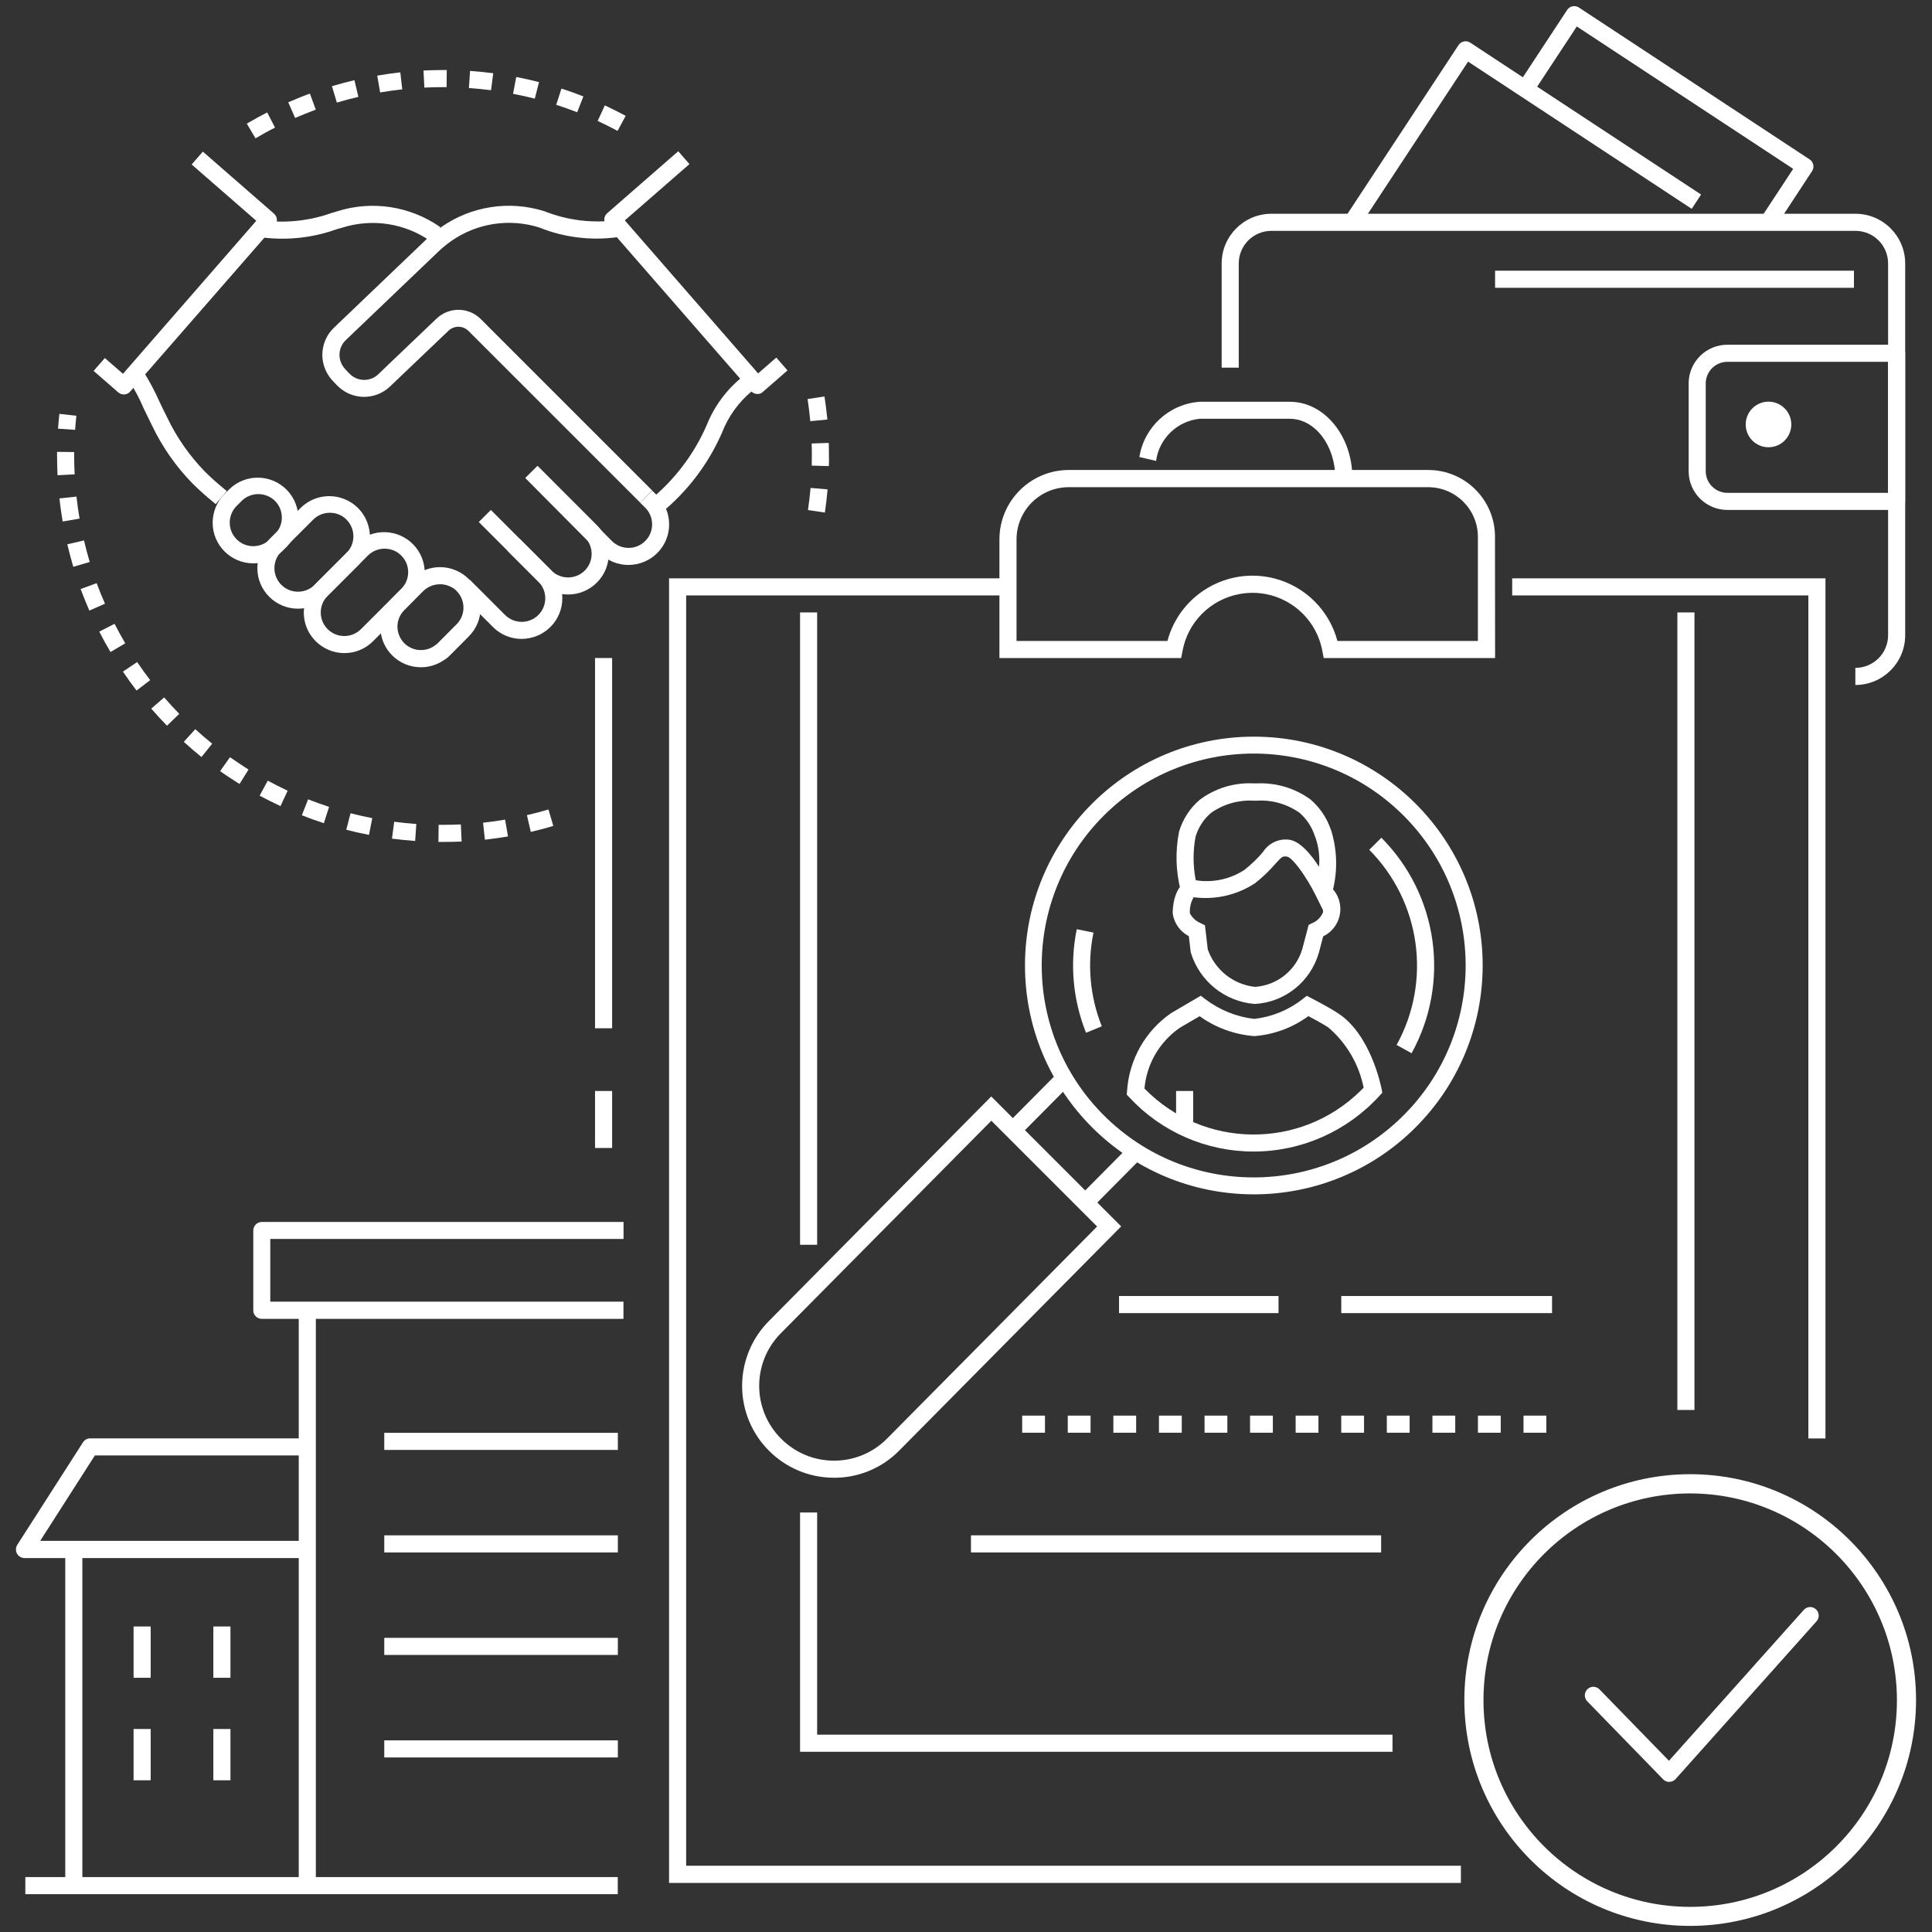 <?xml version="1.0" encoding="UTF-8"?> <!-- Generator: Adobe Illustrator 25.1.0, SVG Export Plug-In . SVG Version: 6.00 Build 0) --> <svg xmlns="http://www.w3.org/2000/svg" xmlns:xlink="http://www.w3.org/1999/xlink" version="1.1" id="Livello_1" x="0px" y="0px" viewBox="0 0 200 200" style="enable-background:new 0 0 200 200;" xml:space="preserve"><rect x="0" y="0" width="200" height="200" fill="#333333" stroke="none"/> <style type="text/css"> .st0{fill:#FFFFFF;} </style> <g id="Raggruppa_711" transform="translate(-1539.455 -638.777)"> <g id="Raggruppa_637" transform="translate(1608.984 709.255)"> <path id="Tracciato_692" class="st0" d="M105.44,128.89c-12.91,0-23.38-10.47-23.38-23.38c0-12.91,10.47-23.38,23.38-23.38 c12.91,0,23.38,10.47,23.38,23.38l0,0C128.81,118.42,118.35,128.88,105.44,128.89z M105.44,84.12c-11.82,0-21.4,9.58-21.4,21.4 s9.58,21.4,21.4,21.4s21.4-9.58,21.4-21.4l0,0C126.82,93.71,117.25,84.14,105.44,84.12L105.44,84.12z"></path> </g> <g id="Raggruppa_638" transform="translate(1593.381 657.769)"> <path id="Tracciato_693" class="st0" d="M86.07,30.48H84.3c0-3.38-2.12-6.12-4.71-6.12h-9.33c-2.33,0.24-4.19,2.04-4.51,4.36 l-1.73-0.4c0.5-3.12,3.08-5.49,6.24-5.72h9.33C83.16,22.59,86.07,26.13,86.07,30.48z"></path> </g> <g id="Raggruppa_639" transform="translate(1570.806 666.246)"> <path id="Tracciato_694" class="st0" d="M119.88,167.45H37.91V32.4h35.38v1.77H39.68v131.5h80.2L119.88,167.45z"></path> </g> <g id="Raggruppa_640" transform="translate(1567.252 670.074)"> <rect id="Rettangolo_917" x="33.8" y="36.82" class="st0" width="1.77" height="38.33"></rect> </g> <g id="Raggruppa_641" transform="translate(1567.252 690.856)"> <rect id="Rettangolo_918" x="33.8" y="60.86" class="st0" width="1.77" height="5.9"></rect> </g> <g id="Raggruppa_642" transform="translate(1611.276 666.246)"> <path id="Tracciato_695" class="st0" d="M117.15,121.44h-1.77V34.17H84.72V32.4h32.43V121.44z"></path> </g> <g id="Raggruppa_643" transform="translate(1614.764 715.632)"> <path id="Tracciato_696" class="st0" d="M97.49,107.61c-0.24,0-0.47-0.1-0.63-0.27L89,99.26c-0.34-0.35-0.33-0.91,0.02-1.25 c0.35-0.34,0.91-0.33,1.25,0.02l7.19,7.39l13.96-15.62c0.33-0.36,0.88-0.4,1.25-0.07c0.36,0.33,0.4,0.88,0.07,1.25l-14.59,16.33 c-0.16,0.18-0.4,0.29-0.65,0.29L97.49,107.61z"></path> </g> <g id="Raggruppa_644" transform="translate(1619.206 667.886)"> <rect id="Rettangolo_919" x="93.89" y="34.29" class="st0" width="1.77" height="82.56"></rect> </g> <g id="Raggruppa_645" transform="translate(1577.096 711.09)"> <path id="Tracciato_697" class="st0" d="M106.51,109.03H45.18V84.26h1.77v23h59.56V109.03z"></path> </g> <g id="Raggruppa_646" transform="translate(1577.096 667.886)"> <rect id="Rettangolo_920" x="45.18" y="34.29" class="st0" width="1.77" height="65.46"></rect> </g> <g id="Raggruppa_647" transform="translate(1586.666 661.05)"> <path id="Tracciato_698" class="st0" d="M107.56,45.85H89.82l-0.14-0.72c-0.73-4-4.57-6.65-8.57-5.91 c-3.01,0.55-5.36,2.9-5.91,5.91l-0.14,0.72H56.25V33.56c0-3.96,3.22-7.18,7.18-7.18h37.21c3.82,0,6.91,3.1,6.91,6.91L107.56,45.85 z M91.24,44.08h14.54V33.3c0-2.84-2.31-5.14-5.15-5.14H63.43c-2.99,0-5.41,2.42-5.41,5.41v10.51h15.62 c1.3-4.86,6.3-7.75,11.16-6.45C87.94,38.47,90.4,40.93,91.24,44.08L91.24,44.08z"></path> </g> <g id="Raggruppa_648" transform="translate(1603.073 700.7)"> <rect id="Rettangolo_921" x="75.23" y="72.24" class="st0" width="21.82" height="1.77"></rect> </g> <g id="Raggruppa_649" transform="translate(1592.408 700.7)"> <rect id="Rettangolo_922" x="62.89" y="72.24" class="st0" width="16.51" height="1.77"></rect> </g> <g id="Raggruppa_650" transform="translate(1587.76 706.442)"> <path id="Tracciato_699" class="st0" d="M111.77,80.65h-2.36v-1.77h2.36V80.65z M107.05,80.65h-2.36v-1.77h2.36V80.65z M102.34,80.65h-2.36v-1.77h2.36L102.34,80.65z M97.62,80.65h-2.36v-1.77h2.36V80.65z M92.9,80.65h-2.36v-1.77h2.36V80.65z M88.18,80.65h-2.36v-1.77h2.36V80.65z M83.46,80.65H81.1v-1.77h2.36V80.65z M78.75,80.65h-2.36v-1.77h2.36V80.65z M74.03,80.65 h-2.36v-1.77h2.36V80.65z M69.31,80.65h-2.36v-1.77h2.36V80.65z M64.59,80.65h-2.36v-1.77h2.36L64.59,80.65z M59.87,80.65h-2.36 v-1.77h2.36V80.65z"></path> </g> <g id="Raggruppa_651" transform="translate(1585.299 712.184)"> <rect id="Rettangolo_923" x="54.67" y="85.53" class="st0" width="42.46" height="1.77"></rect> </g> <g id="Raggruppa_652" transform="translate(1592.77 686.284)"> <path id="Tracciato_700" class="st0" d="M76.45,71.7c-4.88,0-9.54-2.03-12.86-5.61l-0.27-0.29l0.04-0.4 c0.22-3.23,1.89-6.19,4.56-8.03l3.07-1.8l0.47,0.36c1.48,1.12,3.23,1.83,5.07,2.04c1.82-0.21,3.54-0.91,4.98-2.04l0.45-0.35 l0.51,0.26c0.07,0.04,1.78,0.92,2.7,1.53c3.4,2.16,4.48,7.58,4.53,7.81l0.08,0.43l-0.3,0.33C86.13,69.61,81.4,71.7,76.45,71.7z M65.16,65.18c6.1,6.24,16.1,6.36,22.34,0.26c0.12-0.11,0.23-0.23,0.35-0.35c-0.49-2.43-1.77-4.62-3.65-6.23 c-0.57-0.38-1.51-0.88-2.07-1.18c-1.64,1.2-3.58,1.92-5.61,2.07c-2.04-0.16-3.99-0.87-5.65-2.06l-2.04,1.19 C66.73,60.33,65.38,62.63,65.16,65.18L65.16,65.18z"></path> </g> <g id="Raggruppa_653" transform="translate(1595.143 690.856)"> <rect id="Rettangolo_924" x="66.06" y="60.86" class="st0" width="1.77" height="3.54"></rect> </g> <g id="Raggruppa_654" transform="translate(1595.158 676.09)"> <path id="Tracciato_701" class="st0" d="M81.51,57.42l-1-2.02c-1.01-2.04-2.44-3.97-2.99-4.04c-0.45-0.05-0.5-0.02-1.17,0.72 c-0.64,0.74-1.35,1.42-2.12,2.03c-2.08,1.37-4.62,1.85-7.06,1.34l-0.47-0.1l-0.17-0.45c-0.52-2-0.58-4.09-0.18-6.11 c0.38-1.3,1.14-2.47,2.18-3.34c1.59-1.17,3.53-1.76,5.5-1.67h0.43c1.97-0.08,3.91,0.51,5.5,1.67c0.97,0.83,1.69,1.9,2.1,3.11 l0.06,0.15c0.64,2.13,0.66,4.4,0.04,6.54L81.51,57.42z M68.08,53.81c1.76,0.28,3.56-0.1,5.05-1.08c0.69-0.55,1.33-1.16,1.9-1.83 c0.57-0.91,1.62-1.42,2.69-1.29c1.12,0.13,2.25,1.46,3.12,2.8c0.1-1.02-0.03-2.06-0.37-3.03l-0.07-0.17 c-0.3-0.92-0.84-1.74-1.56-2.37c-1.28-0.91-2.83-1.36-4.39-1.27h-0.4c-1.57-0.08-3.11,0.36-4.39,1.27 c-0.77,0.65-1.32,1.51-1.6,2.47C67.78,50.79,67.79,52.32,68.08,53.81L68.08,53.81z"></path> </g> <g id="Raggruppa_655" transform="translate(1594.982 680.737)"> <path id="Tracciato_702" class="st0" d="M74.37,61.97c-3.09-0.24-5.72-2.35-6.62-5.31l-0.02-0.09l-0.19-1.62 c-0.91-0.47-1.53-1.35-1.67-2.36c0-1.65,0.65-3.43,2.06-3.43v1.77c0.04,0,0.09-0.01,0.13-0.04c-0.31,0.51-0.45,1.11-0.41,1.7 c0.25,0.46,0.64,0.82,1.13,1.02l0.43,0.22l0.29,2.49c0.75,2.13,2.65,3.64,4.89,3.88c2.29-0.15,4.25-1.72,4.9-3.93l0.65-2.48 l0.36-0.18c0.51-0.21,0.91-0.61,1.13-1.12c0.04-0.47-0.09-0.95-0.37-1.34l0.89-1.53c1.4,1.03,1.69,3,0.66,4.39 c-0.3,0.41-0.7,0.74-1.16,0.96l-0.45,1.7C80.13,59.68,77.47,61.8,74.37,61.97z"></path> </g> <g id="Raggruppa_656" transform="translate(1587.881 673.835)"> <path id="Tracciato_703" class="st0" d="M81.35,88.58c-13.08-0.01-23.68-10.63-23.67-23.71c0.01-13.08,10.63-23.68,23.71-23.67 c13.08,0.01,23.68,10.63,23.67,23.71c-0.01,6.28-2.5,12.3-6.95,16.74C93.68,86.1,87.64,88.59,81.35,88.58z M65.84,49.37 c-8.57,8.57-8.57,22.46,0,31.03c8.57,8.57,22.46,8.57,31.03,0c8.57-8.57,8.57-22.46,0-31.03c0,0,0,0,0,0 C88.3,40.81,74.42,40.81,65.84,49.37z"></path> </g> <g id="Raggruppa_657" transform="translate(1590.202 683.088)"> <path id="Tracciato_704" class="st0" d="M61.68,62.6c-1.36-3.4-1.7-7.13-0.96-10.72l1.73,0.35c-0.67,3.25-0.37,6.62,0.86,9.7 L61.68,62.6z"></path> </g> <g id="Raggruppa_658" transform="translate(1604.422 678.698)"> <path id="Tracciato_705" class="st0" d="M81.16,69.11l-1.55-0.86c3.65-6.61,2.49-14.84-2.83-20.2l1.25-1.25 C83.92,52.71,85.19,61.8,81.16,69.11z"></path> </g> <g id="Raggruppa_659" transform="translate(1590.476 693.484)"> <rect id="Rettangolo_925" x="60.18" y="66.29" transform="matrix(0.704 -0.71 0.71 0.704 -28.788 65.27)" class="st0" width="7.49" height="1.77"></rect> </g> <g id="Raggruppa_660" transform="translate(1587.008 690.016)"> <rect id="Rettangolo_926" x="56.17" y="62.28" transform="matrix(0.704 -0.71 0.71 0.704 -27.127 61.209)" class="st0" width="7.49" height="1.77"></rect> </g> <g id="Raggruppa_661" transform="translate(1574.318 691.123)"> <path id="Tracciato_706" class="st0" d="M51.48,100.63c-5.25,0-9.51-4.25-9.52-9.5c0-2.53,1-4.95,2.79-6.74l23-23.23l13.45,13.45 l-23,23.23C56.43,99.63,54,100.64,51.48,100.63z M67.76,63.67L46,85.64c-3.03,3.02-3.03,7.93,0,10.95c3.02,3.03,7.93,3.03,10.95,0 l21.76-21.97L67.76,63.67z"></path> </g> <g id="Raggruppa_683" transform="translate(1539.455 697.145)"> <g id="Raggruppa_662" transform="translate(2.366 15.586)"> <rect id="Rettangolo_927" x="4.39" y="86.16" class="st0" width="1.77" height="34.79"></rect> </g> <g id="Raggruppa_663" transform="translate(0 10.391)"> <path id="Tracciato_707" class="st0" d="M31.52,92.53H2.53c-0.49,0-0.88-0.4-0.88-0.89c0-0.17,0.05-0.33,0.14-0.48l6.8-10.61 c0.16-0.25,0.44-0.41,0.74-0.41h22.19v1.77H9.82l-5.66,8.84h27.37V92.53z"></path> </g> <g id="Raggruppa_664" transform="translate(0.452 31.446)"> <rect id="Rettangolo_928" x="2.17" y="104.5" class="st0" width="61.33" height="1.77"></rect> </g> <g id="Raggruppa_665" transform="translate(13.577 4.375)"> <rect id="Rettangolo_929" x="17.35" y="73.19" class="st0" width="1.77" height="58.97"></rect> </g> <g id="Raggruppa_666" transform="translate(11.39 0)"> <path id="Tracciato_708" class="st0" d="M53.15,78.16H15.71c-0.49,0-0.88-0.4-0.88-0.88c0,0,0,0,0,0v-8.26 c0-0.49,0.39-0.89,0.88-0.89c0,0,0,0,0,0h37.45v1.76H16.59v6.49h36.56V78.16z"></path> </g> <g id="Raggruppa_668" transform="translate(17.679 24.883)"> <g id="Raggruppa_667"> <rect id="Rettangolo_930" x="22.1" y="96.91" class="st0" width="24.18" height="1.77"></rect> </g> </g> <g id="Raggruppa_670" transform="translate(17.679 19.961)"> <g id="Raggruppa_669"> <rect id="Rettangolo_931" x="22.1" y="91.22" class="st0" width="24.18" height="1.77"></rect> </g> </g> <g id="Raggruppa_672" transform="translate(17.679 15.04)"> <g id="Raggruppa_671"> <rect id="Rettangolo_932" x="22.1" y="85.53" class="st0" width="24.18" height="1.77"></rect> </g> </g> <g id="Raggruppa_674" transform="translate(17.679 10.118)"> <g id="Raggruppa_673"> <rect id="Rettangolo_933" x="22.1" y="79.84" class="st0" width="24.18" height="1.77"></rect> </g> </g> <g id="Raggruppa_676" transform="translate(9.476 19.415)"> <g id="Raggruppa_675"> <rect id="Rettangolo_934" x="12.61" y="90.59" class="st0" width="1.77" height="5.31"></rect> </g> </g> <g id="Raggruppa_678" transform="translate(5.648 19.415)"> <g id="Raggruppa_677"> <rect id="Rettangolo_935" x="8.18" y="90.59" class="st0" width="1.77" height="5.31"></rect> </g> </g> <g id="Raggruppa_680" transform="translate(9.476 24.337)"> <g id="Raggruppa_679"> <rect id="Rettangolo_936" x="12.61" y="96.28" class="st0" width="1.77" height="5.31"></rect> </g> </g> <g id="Raggruppa_682" transform="translate(5.648 24.337)"> <g id="Raggruppa_681"> <rect id="Rettangolo_937" x="8.18" y="96.28" class="st0" width="1.77" height="5.31"></rect> </g> </g> </g> <g id="Raggruppa_684" transform="translate(1541.432 658.353)"> <path id="Tracciato_709" class="st0" d="M43.91,67.58c-0.18,0-0.33,0-0.5,0l0.02-1.77h0.48c0.61,0,1.22-0.02,1.82-0.04l0.08,1.77 C45.18,67.57,44.54,67.58,43.91,67.58z M41,67.48c-0.8-0.06-1.61-0.14-2.4-0.24l0.23-1.75c0.75,0.1,1.53,0.18,2.29,0.23L41,67.48z M48.22,67.35l-0.19-1.76c0.76-0.08,1.53-0.19,2.28-0.32l0.3,1.74C49.82,67.15,49.02,67.26,48.22,67.35z M36.22,66.85 c-0.79-0.15-1.58-0.33-2.35-0.53l0.44-1.71c0.74,0.19,1.5,0.36,2.25,0.51L36.22,66.85z M52.97,66.54l-0.4-1.73 c0.74-0.17,1.49-0.37,2.23-0.59l0.5,1.7C54.54,66.16,53.75,66.36,52.97,66.54z M31.55,65.64c-0.77-0.25-1.53-0.52-2.28-0.82 l0.65-1.65c0.71,0.28,1.44,0.54,2.17,0.78L31.55,65.64z M27.06,63.87c-0.73-0.34-1.45-0.7-2.16-1.08l0.84-1.55 c0.67,0.36,1.37,0.71,2.06,1.04L27.06,63.87z M22.82,61.58c-0.68-0.43-1.36-0.86-2.01-1.33l1.02-1.44 c0.62,0.43,1.27,0.86,1.92,1.28L22.82,61.58z M18.88,58.79c-0.62-0.5-1.24-1.03-1.83-1.57l1.19-1.31c0.56,0.51,1.15,1.02,1.75,1.5 L18.88,58.79z M15.31,55.55c-0.56-0.57-1.11-1.17-1.63-1.77l1.34-1.16c0.5,0.58,1.02,1.15,1.56,1.7L15.31,55.55z M12.16,51.91 c-0.49-0.63-0.96-1.29-1.41-1.96l1.47-0.99c0.43,0.63,0.88,1.26,1.35,1.87L12.16,51.91z M9.46,47.92c-0.41-0.69-0.8-1.4-1.16-2.11 L9.88,45c0.35,0.68,0.72,1.36,1.11,2.02L9.46,47.92z M7.27,43.63c-0.32-0.73-0.62-1.49-0.9-2.23l1.66-0.61 c0.26,0.71,0.55,1.43,0.86,2.13L7.27,43.63z M5.61,39.1c-0.23-0.77-0.43-1.55-0.62-2.33l1.73-0.4c0.17,0.74,0.37,1.49,0.59,2.23 L5.61,39.1z M4.51,34.41c-0.13-0.79-0.25-1.59-0.33-2.39l1.76-0.19c0.08,0.76,0.19,1.53,0.32,2.28L4.51,34.41z M3.98,29.62 c-0.03-0.66-0.05-1.33-0.05-1.99V27.2l1.77,0.02v0.4c0,0.63,0.02,1.27,0.05,1.91L3.98,29.62z M5.8,24.92L4.03,24.8 c0.04-0.51,0.08-1.03,0.14-1.53l1.76,0.19C5.88,23.94,5.83,24.43,5.8,24.92L5.8,24.92z"></path> </g> <g id="Raggruppa_685" transform="translate(1577.456 657.517)"> <path id="Tracciato_710" class="st0" d="M47.39,34.32l-1.75-0.26c0.11-0.75,0.2-1.52,0.27-2.29l1.76,0.15 C47.6,32.72,47.51,33.52,47.39,34.32z M47.8,29.51l-1.77-0.05c0.01-0.33,0.01-0.67,0.01-1c0-0.43,0-0.86-0.02-1.29l1.77-0.06 c0.02,0.45,0.02,0.91,0.02,1.36C47.82,28.81,47.82,29.16,47.8,29.51L47.8,29.51z M45.88,24.86c-0.07-0.76-0.17-1.53-0.28-2.29 l1.75-0.27c0.12,0.79,0.22,1.6,0.3,2.39L45.88,24.86z"></path> </g> <g id="Raggruppa_686" transform="translate(1550.536 641.847)"> <path id="Tracciato_711" class="st0" d="M15.37,11.25l-0.9-1.52c0.69-0.41,1.4-0.8,2.11-1.16l0.81,1.57 C16.71,10.48,16.03,10.86,15.37,11.25z M52.85,10.48c-0.67-0.36-1.37-0.71-2.06-1.03l0.74-1.61c0.73,0.34,1.45,0.7,2.16,1.08 L52.85,10.48z M19.47,9.14l-0.71-1.62c0.74-0.32,1.49-0.63,2.24-0.9l0.61,1.66C20.89,8.55,20.17,8.84,19.47,9.14L19.47,9.14z M48.67,8.55c-0.72-0.28-1.45-0.54-2.17-0.77l0.54-1.68c0.76,0.24,1.53,0.52,2.27,0.81L48.67,8.55z M23.79,7.55l-0.51-1.7 c0.77-0.23,1.55-0.43,2.33-0.62l0.41,1.73C25.27,7.13,24.52,7.33,23.79,7.55L23.79,7.55z M44.28,7.14 c-0.74-0.19-1.5-0.36-2.25-0.5l0.33-1.74c0.79,0.15,1.58,0.33,2.36,0.53L44.28,7.14z M28.27,6.5l-0.3-1.74 c0.79-0.14,1.59-0.25,2.39-0.34l0.2,1.76C29.8,6.26,29.03,6.37,28.27,6.5L28.27,6.5z M39.75,6.27c-0.76-0.1-1.53-0.17-2.29-0.23 l0.12-1.77c0.8,0.06,1.61,0.14,2.4,0.24L39.75,6.27z M32.85,6l-0.09-1.77c0.67-0.03,1.35-0.05,2.02-0.05h0.39l-0.02,1.77h-0.37 C34.15,5.95,33.5,5.96,32.85,6L32.85,6z"></path> </g> <g id="Raggruppa_695" transform="translate(1597.33 638.777)"> <g id="Raggruppa_687" transform="translate(22.423 16.257)"> <path id="Tracciato_712" class="st0" d="M116.04,36.53H98.57c-2.21,0.03-4.03-1.74-4.06-3.95v-9.2c0.03-2.21,1.85-3.98,4.06-3.95 h17.47c0.49,0,0.88,0.4,0.88,0.88l0,0v15.33C116.93,36.13,116.53,36.53,116.04,36.53C116.04,36.53,116.04,36.53,116.04,36.53z M98.57,21.2c-1.23-0.03-2.26,0.95-2.29,2.18v9.2c0.03,1.23,1.06,2.21,2.29,2.18h16.58V21.2L98.57,21.2z"></path> </g> <g id="Raggruppa_688" transform="translate(0 9.968)"> <path id="Tracciato_713" class="st0" d="M134.19,60.94v-1.77c1.87,0,3.39-1.51,3.39-3.38V17.31c0-1.87-1.51-3.38-3.38-3.38H73.74 c-1.87,0-3.38,1.51-3.38,3.38v10.78h-1.77V17.31c0-2.84,2.31-5.15,5.15-5.15h60.46c2.84,0,5.15,2.31,5.15,5.15v38.48 C139.35,58.63,137.04,60.94,134.19,60.94z"></path> </g> <g id="Raggruppa_692" transform="translate(13.125 12.703)"> <g id="Raggruppa_691"> <g id="Raggruppa_690"> <g id="Raggruppa_689"> <rect id="Rettangolo_938" x="83.77" y="15.32" class="st0" width="37.15" height="1.77"></rect> </g> </g> </g> </g> <g id="Raggruppa_693" transform="translate(14.235)"> <path id="Tracciato_714" class="st0" d="M111.81,23.3l-1.48-0.97l3.19-4.85L91.12,2.74l-4.59,6.97l-1.48-0.97l5.07-7.71 c0.27-0.41,0.82-0.52,1.22-0.25l23.88,15.72c0.2,0.13,0.33,0.33,0.38,0.56c0.05,0.23,0,0.47-0.13,0.66L111.81,23.3z"></path> </g> <g id="Raggruppa_694" transform="translate(5.871 1.689)"> <path id="Tracciato_715" class="st0" d="M76.85,21.97L75.38,21L87.24,2.98c0.27-0.41,0.82-0.52,1.22-0.25l0,0l23.89,15.72 l-0.97,1.48L88.23,4.69L76.85,21.97z"></path> </g> <circle id="Ellisse_13" class="st0" cx="125.2" cy="43.94" r="2.36"></circle> </g> <g id="Raggruppa_710" transform="translate(1543.186 645.743)"> <g id="Raggruppa_709" transform="translate(0 0)"> <g id="Raggruppa_696" transform="translate(26.702 10.864)"> <path id="Tracciato_716" class="st0" d="M37.97,35.3l-1.12-1.37c2.54-2.08,4.56-4.73,5.87-7.74c0.77-1.93,2.02-3.64,3.63-4.95 l1.03,1.44c-1.38,1.15-2.43,2.62-3.08,4.3C42.88,30.22,40.71,33.07,37.97,35.3z"></path> </g> <g id="Raggruppa_697" transform="translate(7.86 16.535)"> <path id="Tracciato_717" class="st0" d="M19.26,39.51c-2.32,0-4.21-1.87-4.21-4.2c0-1.12,0.44-2.19,1.23-2.98l3.3-3.3 c1.68-1.61,4.34-1.55,5.95,0.12c1.56,1.63,1.56,4.2,0,5.82l-3.3,3.3C21.45,39.07,20.38,39.51,19.26,39.51z M22.56,29.58 c-0.65,0-1.27,0.25-1.73,0.71l-3.3,3.3c-0.95,0.95-0.95,2.5,0,3.45c0.95,0.95,2.5,0.95,3.45,0l3.3-3.3 c0.95-0.95,0.95-2.49,0-3.45C23.83,29.83,23.21,29.58,22.56,29.58L22.56,29.58z"></path> </g> <g id="Raggruppa_698" transform="translate(5.713 15.642)"> <path id="Tracciato_718" class="st0" d="M16.78,35.71c-2.32,0-4.21-1.88-4.21-4.2c0-1.12,0.44-2.19,1.23-2.98l0.52-0.52 c1.68-1.61,4.34-1.55,5.95,0.12c1.56,1.63,1.56,4.2,0,5.82l-0.52,0.52C18.96,35.27,17.89,35.71,16.78,35.71z M17.3,28.54 c-0.65,0-1.27,0.25-1.73,0.71l-0.52,0.52c-0.95,0.95-0.95,2.5,0,3.45s2.5,0.95,3.45,0l0.52-0.53c0.95-0.95,0.95-2.49,0-3.45 C18.57,28.8,17.95,28.54,17.3,28.54L17.3,28.54z"></path> </g> <g id="Raggruppa_699" transform="translate(24.511)"> <path id="Tracciato_719" class="st0" d="M50.17,33.82c-0.26,0-0.5-0.11-0.67-0.3L34.53,16.35c-0.32-0.37-0.28-0.92,0.08-1.24 c0,0,0,0,0,0l7.36-6.42l1.16,1.33l-6.69,5.83l13.8,15.84l1.88-1.64l1.16,1.33l-2.55,2.22C50.59,33.75,50.38,33.83,50.17,33.82z"></path> </g> <g id="Raggruppa_700" transform="translate(1.655 10.45)"> <path id="Tracciato_720" class="st0" d="M16.94,34.77l-0.32-0.27c-0.72-0.58-1.41-1.21-2.07-1.86c-1.72-1.76-3.14-3.79-4.2-6.01 c-0.3-0.6-0.58-1.18-0.85-1.74C9.08,23.89,8.57,22.94,8,22.03c-0.03-0.04-0.05-0.09-0.08-0.14l-0.05-0.06l1.41-1.06 c0.08,0.1,0.15,0.21,0.22,0.33c0.6,0.97,1.14,1.98,1.6,3.02c0.26,0.54,0.53,1.12,0.83,1.7c0.98,2.05,2.29,3.93,3.87,5.56 c0.62,0.62,1.28,1.21,1.97,1.77l0.32,0.27L16.94,34.77z"></path> </g> <g id="Raggruppa_701" transform="translate(7.829 2.632)"> <path id="Tracciato_721" class="st0" d="M33,15.36c-2.65-1.85-6.02-2.37-9.1-1.4c-0.22,0.06-0.42,0.12-0.61,0.17 c-2.44,0.88-5.05,1.17-7.62,0.86c-0.16-0.03-0.31-0.06-0.47-0.11c-0.06-0.02-0.12-0.04-0.18-0.07l0.59-1.14l-0.18,0.35 l0.24-0.85c0.03,0,0.07,0.02,0.11,0.04c0.06,0.02,0.12,0.03,0.19,0.04l0.06,0.01c2.3,0.24,4.62-0.05,6.79-0.83 c0.2-0.05,0.37-0.1,0.54-0.16c3.62-1.14,7.56-0.53,10.67,1.65L33,15.36z"></path> </g> <g id="Raggruppa_702" transform="translate(19.862 15.108)"> <path id="Tracciato_722" class="st0" d="M35.21,39.47c-1.12,0-2.19-0.44-2.97-1.23l-3.3-3.3l1.25-1.25l3.3,3.3 c0.95,0.95,2.5,0.95,3.45,0c0.95-0.95,0.95-2.5,0-3.45l-6.14-6.14l1.25-1.25l6.14,6.14c1.64,1.64,1.65,4.3,0.01,5.94 C37.4,39.03,36.33,39.47,35.21,39.47L35.21,39.47z"></path> </g> <g id="Raggruppa_703" transform="translate(20.723 15.109)"> <path id="Tracciato_723" class="st0" d="M40.61,36.41c-1.12,0-2.19-0.44-2.97-1.23l-7.71-7.77l1.26-1.24l7.7,7.76 c0.95,0.95,2.5,0.95,3.45,0c0.95-0.95,0.95-2.5,0-3.45l-0.53-0.52l1.25-1.25l0.52,0.52c1.64,1.64,1.65,4.3,0.01,5.94 C42.81,35.96,41.73,36.4,40.61,36.41L40.61,36.41z"></path> </g> <g id="Raggruppa_704" transform="translate(17.472 17.224)"> <path id="Tracciato_724" class="st0" d="M32.8,41.95c-1.12,0-2.19-0.44-2.97-1.23l-3.65-3.65l1.25-1.25l3.65,3.65 c0.95,0.95,2.5,0.95,3.45,0c0.95-0.95,0.95-2.5,0-3.45l-6.17-6.17l1.25-1.25l6.17,6.17c1.64,1.64,1.64,4.3,0,5.94 C34.99,41.5,33.92,41.94,32.8,41.95L32.8,41.95z"></path> </g> <g id="Raggruppa_705" transform="translate(0 0.02)"> <path id="Tracciato_725" class="st0" d="M9.09,33.85c-0.21,0-0.42-0.08-0.58-0.22l-2.55-2.22l1.16-1.33L9,31.71l13.8-15.84 l-6.69-5.83l1.16-1.33l7.36,6.42c0.37,0.32,0.41,0.88,0.09,1.25L9.75,33.54C9.59,33.74,9.34,33.85,9.09,33.85z"></path> </g> <g id="Raggruppa_706" transform="translate(10.976 2.631)"> <path id="Tracciato_726" class="st0" d="M51.56,42.43L33.81,24.68c-0.57-0.59-1.5-0.6-2.09-0.04c0,0,0,0,0,0 c-1.43,1.37-3.45,3.3-4.76,4.54l-1.29,1.23c-1.55,1.48-4,1.43-5.49-0.12l-0.44-0.46c-0.12-0.13-0.23-0.26-0.33-0.4 c-1.14-1.56-0.96-3.73,0.43-5.08l9.59-9.17c0.48-0.46,1-0.89,1.54-1.27c3.1-2.17,7.03-2.78,10.65-1.65 c2.44,0.97,5.09,1.29,7.69,0.91l0.56,1.68c-2.95,0.53-5.99,0.22-8.76-0.9c-3.09-0.97-6.45-0.45-9.1,1.4 c-0.48,0.34-0.93,0.71-1.35,1.11l-9.58,9.16c-0.76,0.73-0.86,1.92-0.23,2.77c0.01,0.02,0.03,0.04,0.04,0.06 c0.04,0.06,0.09,0.12,0.15,0.18l0.43,0.45c0.81,0.84,2.14,0.87,2.98,0.07l1.29-1.24c1.31-1.25,3.33-3.17,4.76-4.54 c1.29-1.22,3.32-1.19,4.57,0.07L52.8,41.17L51.56,42.43z"></path> </g> <g id="Raggruppa_707" transform="translate(10.086 18.263)"> <path id="Tracciato_727" class="st0" d="M21.84,42.38c-2.32,0-4.21-1.88-4.21-4.2c0-1.12,0.44-2.19,1.23-2.98l4.17-4.17 c1.68-1.61,4.34-1.55,5.95,0.12c1.56,1.63,1.56,4.2,0,5.82l-4.17,4.17C24.02,41.94,22.95,42.38,21.84,42.38z M26,31.57 c-0.65,0-1.27,0.25-1.73,0.71l-4.17,4.17c-0.95,0.95-0.95,2.5,0,3.45c0.95,0.95,2.5,0.95,3.45,0l4.17-4.17 c0.95-0.95,0.96-2.49,0.01-3.44C27.28,31.83,26.66,31.57,26,31.57L26,31.57z"></path> </g> <g id="Raggruppa_708" transform="translate(13.764 19.968)"> <path id="Tracciato_728" class="st0" d="M26.09,42.14c-2.31,0.01-4.2-1.85-4.21-4.16c0-0.86,0.26-1.7,0.75-2.41 c0.14-0.21,0.29-0.4,0.47-0.58l1.97-1.98c1.42-1.41,3.62-1.64,5.3-0.54l0.06,0.04c0.22,0.15,0.42,0.32,0.6,0.5 c1.64,1.64,1.64,4.3,0,5.94l-1.95,1.96c-0.19,0.2-0.41,0.37-0.65,0.51C27.73,41.89,26.92,42.14,26.09,42.14z M28.04,33.55 c-0.65,0-1.27,0.26-1.73,0.71l-1.95,1.95c-0.09,0.1-0.18,0.2-0.25,0.31c-0.79,1.08-0.54,2.59,0.54,3.38 c0.42,0.3,0.93,0.47,1.44,0.46c0.49,0,0.97-0.15,1.37-0.43c0.13-0.08,0.25-0.17,0.36-0.28l1.95-1.96 c0.83-0.83,0.95-2.14,0.28-3.11c-0.08-0.12-0.18-0.23-0.28-0.34c-0.1-0.11-0.22-0.21-0.34-0.29l-0.05-0.03 C28.98,33.68,28.52,33.54,28.04,33.55L28.04,33.55z"></path> </g> </g> </g> </g> </svg> 